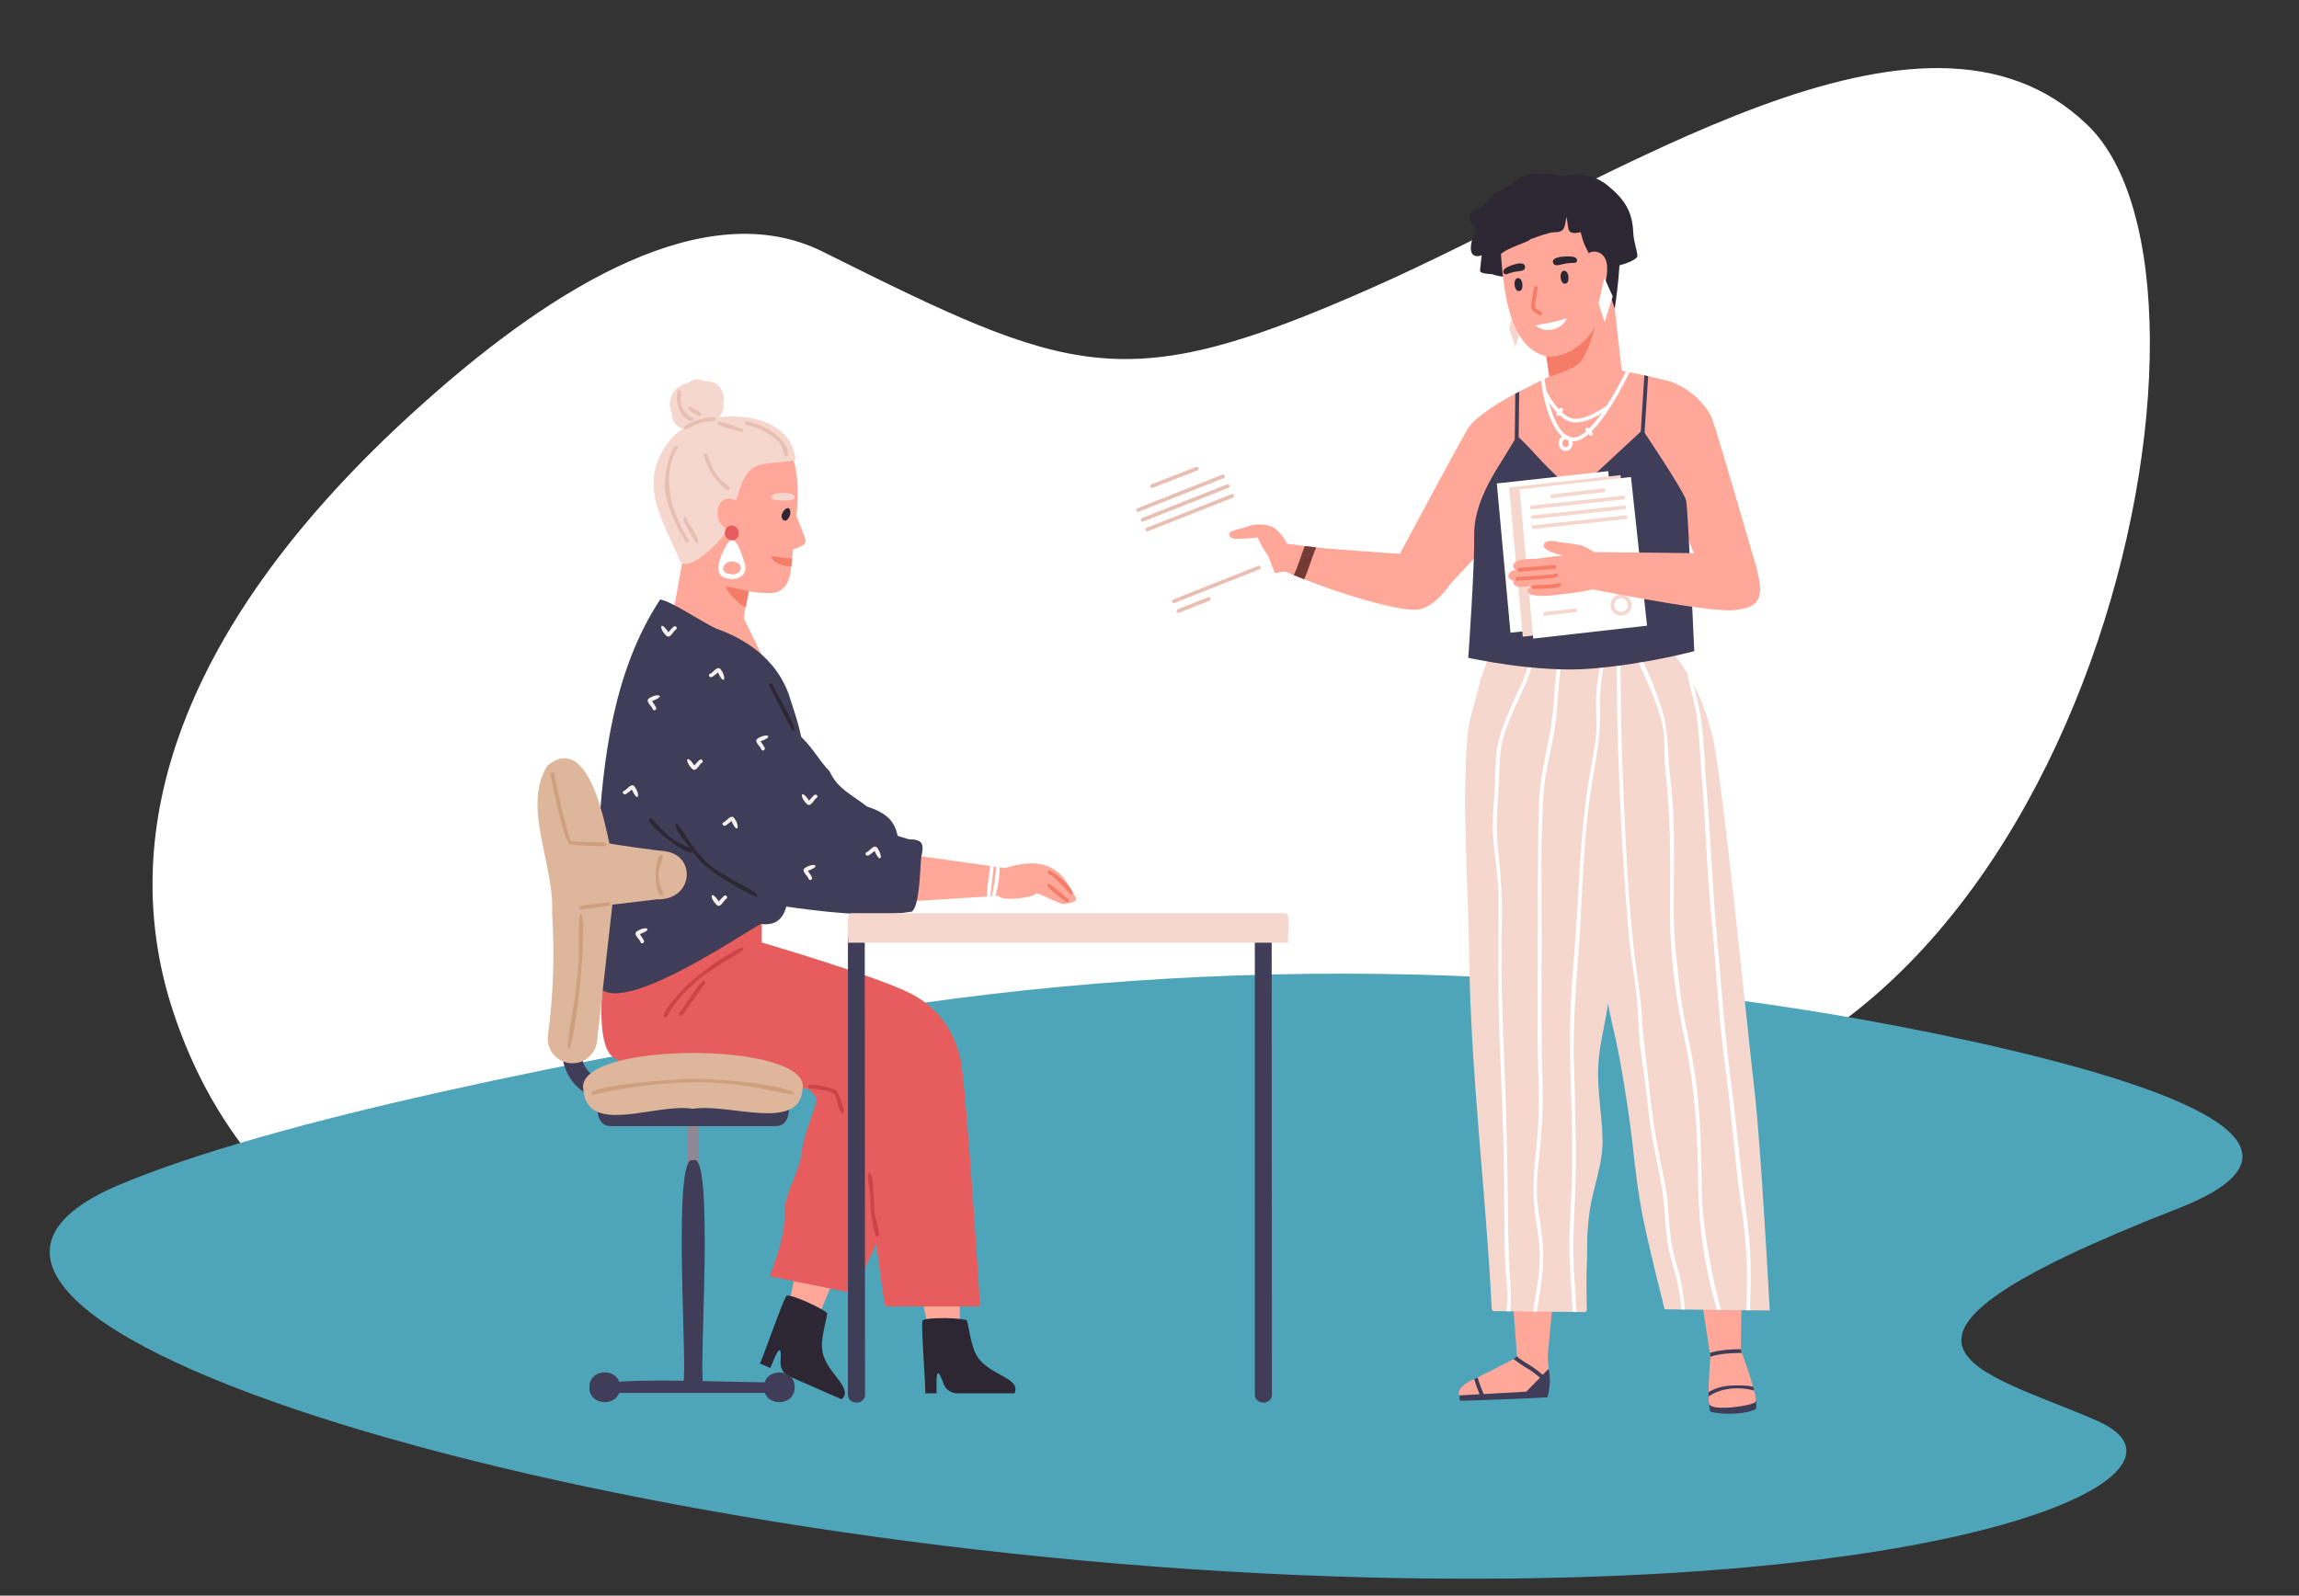 <svg width="278" height="193" viewBox="0 0 278 193" fill="none" xmlns="http://www.w3.org/2000/svg">
<rect x="0" y="0" width="278" height="193" fill="#333333" stroke="none"/>
<path d="M59.5 158.1C80.7 163.9 99.5 153.9 113.1 135.7C132.9 109.1 151.4 137.9 194.8 134.3C252.6 129.6 272.4 34.2 252.4 15.1C232.5 -4.1 195.6 21.7 165.7 34.9C135.8 48.1 129.7 45.5 99.4 30.4C85.4 23.5 67.2 34.5 51.5 48.5C23 73.8 12.8 99.8 21.4 123.7C26.4 137.8 37.2 152 59.5 158.1Z" fill="white"/>
<path d="M103.1 122.6C147.9 115.2 194.2 116.3 238.2 125.9C264.1 131.6 282.3 138.8 263.3 146.2C220.8 162.8 239.7 165.7 253.7 171.9C267.8 178.2 238.4 192.6 165.6 190.8C72.8 188.5 -22.9 159.4 14.2 143.4C33.1 135.4 70.6 128 103.1 122.6Z" fill="#4EA5BA"/>
<g clip-path="url(#clip0_90_3261)">
<path d="M108.09 103.102L121.524 104.999L121.234 108.321L106.558 109.228L108.09 103.102Z" fill="#FFA899"/>
<path d="M100.707 155.072L98.373 160.613L96.36 161.897L95.105 159.242L96.346 153.161L100.707 155.072Z" fill="#FFA899"/>
<path d="M95.105 156.719C95.739 156.487 100.004 158.52 100.022 158.874C100.04 159.228 99.288 161.747 99.401 162.972C99.483 165.876 103.367 167.782 101.776 169.253L95.431 166.471C94.765 166.181 94.348 165.509 94.375 164.783C94.624 161.466 93.527 164.665 93.147 165.468L91.873 164.91C91.977 165.069 94.62 157.345 95.109 156.723L95.105 156.719Z" fill="#2C2733"/>
<path d="M96.995 131.129C96.995 131.129 98.83 132.372 98.758 133.13C98.159 135.308 97.121 137.378 96.909 139.669C96.487 141.984 95.118 144.026 94.846 146.377C95.005 149.149 94.017 151.804 93.092 154.382L103.213 156.424C103.213 156.424 111.539 138.421 111.458 138.195C111.372 137.968 108.729 129.69 108.049 128.61C107.369 127.53 100.267 123.673 99.891 123.673C99.515 123.673 97.466 124.127 97.053 124.431C96.641 124.735 96.995 131.129 96.995 131.129Z" fill="#E75C5C"/>
<path d="M79.014 75.987L82.137 72.507L89.942 74.771L93.228 81.542C93.228 81.542 84.141 81.279 83.986 81.052C83.837 80.825 79.014 75.983 79.014 75.983V75.987Z" fill="#FFA899"/>
<path d="M116.017 155.97L116.103 161.983L114.771 163.966L112.564 162.037L111.258 155.97H116.017Z" fill="#FFA899"/>
<path d="M74.323 109.228C74.323 109.228 71.205 123.764 73.671 127.385C76.136 131.006 97.897 131.315 99.592 131.991C101.287 132.667 102.764 138.912 103.898 140.35C105.38 143.472 106.522 155.984 107.07 158.012H118.515C118.515 158.012 116.815 130.784 116.135 128.061C115.455 125.338 114.096 122.275 110.243 120.233C106.39 118.191 92.113 113.998 92.113 113.998V110L74.328 109.228H74.323Z" fill="#E75C5C"/>
<path d="M95.712 68.204C95.571 69.38 95.513 71.204 93.727 71.685C90.898 72.066 85.324 70.247 85.609 70.387C85.609 70.387 79.105 61.225 79.173 58.666C80.125 56.428 81.815 53.297 84.068 52.721C98.486 49.626 96.913 57.082 95.712 68.2V68.204Z" fill="#FFA899"/>
<path d="M91.687 65.382C91.732 65.132 90.903 69.666 90.549 71.504C88.9 78.361 91.22 77.267 85.355 77.83L81.244 75.025L82.631 67.261L91.687 65.382Z" fill="#FFA899"/>
<path d="M95.571 62.146C95.662 60.44 93.822 62.364 94.796 62.945C95.218 63.104 95.508 62.459 95.571 62.146Z" fill="#2C2733"/>
<path d="M96.011 61.697C96.011 61.697 97.353 64.874 97.412 65.382C97.507 66.258 95.068 66.612 95.068 66.612L96.011 61.697Z" fill="#FFA899"/>
<path d="M93.228 67.261C93.428 68.132 94.842 68.545 95.685 68.49C95.703 68.3 95.762 67.764 95.784 67.583L93.233 67.261H93.228Z" fill="#F57C67"/>
<path d="M90.549 71.504C90.427 72.148 90.305 72.797 90.191 73.437C89.502 73.346 87.517 71.141 87.816 70.964C88.02 70.918 90.549 71.508 90.549 71.508V71.504Z" fill="#F57C67"/>
<path d="M95.784 59.764C95.195 59.546 93.21 59.478 93.264 60.295C93.632 60.626 97.149 60.789 95.784 59.764Z" fill="#F5D7CE"/>
<path d="M96.133 55.162C95.163 48.986 84.222 49.304 81.04 53.184C77.007 58.334 79.93 62.491 82.078 67.501C82.586 69.906 87.023 65.623 87.617 64.583C87.889 64.229 87.744 63.925 87.44 63.685C86.144 62.591 86.756 59.632 88.764 60.454C88.868 60.504 89.017 60.49 89.072 60.372C90.468 55.33 91.669 56.369 96.066 55.684C96.206 55.661 96.17 55.371 96.129 55.162H96.133Z" fill="#F5D7CE"/>
<path d="M87.032 46.812C86.575 46.195 85.813 46.1 85.092 46.095C84.544 45.728 83.715 45.832 83.239 46.3C81.426 46.613 80.528 48.455 81.262 50.075C81.154 51.786 83.239 52.335 84.549 51.891C84.82 51.9 85.541 52.045 85.5 51.641C86.321 50.974 87.776 50.143 87.454 48.886C87.662 48.201 87.44 47.361 87.028 46.808L87.032 46.812Z" fill="#F5D7CE"/>
<path d="M95.626 84.755C94.388 80.335 90.817 77.508 86.615 76.037C84.712 75.148 81.426 72.847 79.835 72.502C74.228 81.034 72.873 91.703 72.352 101.777C72.148 104.11 71.826 106.628 72.451 108.924C72.923 110.653 71.364 117.91 72.238 119.09C74.695 123.868 92.743 110.808 92.109 111.779C97.992 112.319 93.586 101.35 95.417 98.151C98.499 93.963 97.117 89.234 95.626 84.746V84.755Z" fill="#3F3D57"/>
<path d="M109.903 101.514C109.037 101.269 108.539 101.096 108.539 101.096C108.167 99.249 107.156 98.319 104.822 97.543C103.181 96.227 101.228 95.396 100.335 93.318C98.916 91.839 98.119 90.146 96.537 88.834C94.66 87.137 94.579 84.483 93.092 82.545C91.714 81.242 90.98 79.305 89.453 78.175C89.802 78.152 89.879 77.626 89.475 77.68C89.253 77.748 89.072 77.857 88.913 77.989C88.573 77.843 87.889 78.143 88.474 78.42C87.698 79.595 86.225 79.023 85.169 79.713C84.335 80.552 83.665 81.379 82.618 81.987C77.6 87.165 78.597 97.012 83.27 102.14C84.594 103.388 86.343 103.982 88.079 104.377C89.289 104.654 86.162 108.852 87.341 109.228C88.487 109.596 92.775 109.396 93.967 109.51C99.216 110.231 105.221 111.075 110.243 110.268C111.249 109.637 111.254 104.708 111.403 103.656C111.757 102.072 111.603 101.532 109.894 101.509L109.903 101.514Z" fill="#3F3D57"/>
<path d="M83.823 168.477C83.447 168.477 83.143 168.173 83.143 167.796V134.891C83.143 134.514 83.447 134.21 83.823 134.21C84.2 134.21 84.503 134.514 84.503 134.891V167.796C84.503 168.173 84.2 168.477 83.823 168.477Z" fill="#8D8796"/>
<path d="M94.239 168.477H73.127C72.751 168.477 72.447 168.173 72.447 167.796C72.111 166.208 93.663 167.519 94.239 167.115C95.114 167.102 95.127 168.49 94.239 168.477Z" fill="#3F3D57"/>
<path d="M77.12 133.688C71.001 133.534 67.348 131.356 67.878 124.708L70.144 124.685C69.664 130.376 72.401 131.174 77.369 131.437L77.12 133.693V133.688Z" fill="#3F3D57"/>
<path d="M73.911 136.211H93.74C95.571 136.243 95.476 134.092 95.413 132.808H72.238C72.175 134.097 72.08 136.243 73.911 136.211Z" fill="#3F3D57"/>
<path d="M80.474 102.97C79.019 102.834 74.233 102.145 73.693 102.022C73.245 100.239 71.259 88.385 66.183 92.624C63.074 97.552 67.117 104.813 66.759 110.422C67.08 115.355 66.917 120.328 66.26 125.234C66.02 127.022 67.42 128.61 69.22 128.61C70.743 128.61 72.021 127.467 72.189 125.956L74.051 109.424L79.418 108.779C83.846 108.933 84.249 103.488 80.469 102.975L80.474 102.97Z" fill="#DEB69B"/>
<path d="M97.054 131.705C96.723 136.983 88.224 133.412 83.796 134.115C79.291 133.371 71.033 137.473 70.539 131.814C69.329 125.874 98.141 125.915 97.054 131.705Z" fill="#DEB69B"/>
<path d="M85.034 167.125H82.618C83.211 166.394 81.204 139.143 83.828 140.35C86.439 139.03 84.453 166.594 85.038 167.125H85.034Z" fill="#3F3D57"/>
<path d="M96.093 167.796C96.129 165.391 92.358 165.391 92.39 167.796C92.353 170.201 96.124 170.201 96.093 167.796Z" fill="#3F3D57"/>
<path d="M74.976 167.796C75.012 165.391 71.241 165.391 71.273 167.796C71.237 170.201 75.008 170.201 74.976 167.796Z" fill="#3F3D57"/>
<path d="M111.548 159.727C112.038 159.26 116.756 159.41 116.915 159.727C117.073 160.045 117.391 162.654 117.989 163.73C119.226 166.358 123.55 166.544 122.68 168.527H115.754C115.029 168.527 114.377 168.082 114.109 167.406C113.008 164.265 113.284 167.637 113.257 168.527H111.866C112.024 168.631 111.349 160.494 111.548 159.727Z" fill="#2C2733"/>
<path d="M101.853 134.737C101.305 134.287 101.192 132.454 100.834 132.236C100.657 132.041 99.166 131.764 97.883 131.633C97.761 131.619 97.67 131.51 97.679 131.383C98.1 130.861 100.815 131.633 101.174 131.941C101.436 132.436 102.443 134.551 101.853 134.737Z" fill="#CC4444"/>
<path d="M80.438 123.124C79.821 122.788 80.859 121.517 83.112 119.103C85.568 116.925 89.448 114.329 89.928 114.674C90.16 115.155 85.686 117.061 83.429 119.425C80.995 121.744 80.909 122.91 80.438 123.119V123.124Z" fill="#CC4444"/>
<path d="M82.364 122.842C82.187 122.847 82.069 122.629 82.178 122.484C82.346 122.439 84.875 118.218 85.165 118.658C85.269 118.731 85.292 118.872 85.219 118.976L82.55 122.747C82.504 122.811 82.436 122.842 82.364 122.842Z" fill="#CC4444"/>
<path d="M106.105 149.617C105.679 149.485 105.375 147.339 105.257 145.705C105.362 144.008 104.623 142.084 105.108 141.852C105.643 141.957 105.566 144.053 105.711 145.705C105.593 147.42 106.721 149.399 106.105 149.621V149.617Z" fill="#CC4444"/>
<path d="M82.876 51.963C81.657 51.437 86.611 49.907 86.529 50.674C86.411 51.173 85.473 50.806 84.54 51.21C83.737 51.491 83.039 51.945 82.876 51.958V51.963Z" fill="#E8C0B3"/>
<path d="M83.669 50.915C81.457 50.679 81.593 46.077 82.364 47.429C81.788 50.588 84.712 50.388 83.669 50.915Z" fill="#E8C0B3"/>
<path d="M84.589 50.316C84.558 50.361 83.379 49.648 83.329 49.635C83.071 49.494 83.297 49.09 83.551 49.24C83.705 49.408 85.446 50.03 84.585 50.316H84.589Z" fill="#E8C0B3"/>
<path d="M83.071 65.609C82.677 65.477 80.578 61.602 80.379 58.92C80.447 56.156 81.272 53.896 81.847 53.919C81.956 53.978 82.001 54.114 81.938 54.227C79.694 57.722 81.548 62.764 83.266 65.269C83.356 65.414 83.243 65.618 83.071 65.613V65.609Z" fill="#E8C0B3"/>
<path d="M84.286 65.718C84.209 65.718 84.132 65.677 84.091 65.604C82.463 62.822 82.559 62.75 82.74 62.614C82.89 62.491 83.125 62.632 83.103 62.818C82.84 62.8 85.024 65.595 84.286 65.718Z" fill="#E8C0B3"/>
<path d="M95.068 55.239C94.488 54.944 95.204 53.919 93.128 52.594C91.374 51.487 90.25 51.437 90.241 51.437C89.403 50.633 91.392 50.938 93.369 52.208C95.345 53.615 95.571 55.008 95.064 55.235L95.068 55.239Z" fill="#E8C0B3"/>
<path d="M89.652 52.272C89.48 52.14 86.543 51.568 86.756 51.142C86.76 50.656 89.543 51.868 89.72 51.827C89.965 51.895 89.901 52.281 89.652 52.272Z" fill="#E8C0B3"/>
<path d="M87.993 59.269C87.762 59.219 86.828 58.48 86.108 57.381C85.469 56.261 84.576 54.277 85.528 54.94C85.528 54.954 85.922 56.197 86.498 57.145C87.114 58.398 88.773 58.865 87.993 59.269Z" fill="#E8C0B3"/>
<path d="M89.992 67.973C89.679 67.115 88.945 64.107 87.857 65.895C87.223 67.097 85.854 69.766 88.134 69.993C89.457 70.256 90.549 69.321 89.992 67.973ZM88.251 69.421C86.733 69.276 87.599 67.615 88.814 67.951C90.201 68.254 89.516 69.775 88.251 69.421Z" fill="white"/>
<path d="M89.321 64.511C89.403 63.567 88.084 63.14 87.735 64.093C87.173 65.332 89.294 65.94 89.321 64.511Z" fill="#E75C5C"/>
<path d="M121.524 104.999C124.91 103.955 127.702 104.082 129.479 107.549C130.589 109.165 130.249 109.033 128.572 109.36C127.48 109.069 126.419 108.366 125.332 108.039C124.91 108.629 121.352 108.988 120.813 108.443L120.151 106.206L121.515 104.999H121.524Z" fill="#FFA899"/>
<path d="M129.03 109.142C128.917 109.083 126.279 107.236 126.655 106.982C126.841 106.537 128.989 108.711 129.171 108.738C129.338 108.865 129.234 109.151 129.026 109.142H129.03Z" fill="#F57C67"/>
<path d="M129.515 108.18C129.202 107.935 127.38 105.834 126.796 105.702C126.048 104.069 130.657 107.998 129.515 108.18Z" fill="#F57C67"/>
<path d="M120.137 108.775C119.997 108.775 119.888 108.643 119.915 108.502C120.201 107.068 120.4 105.857 120.455 104.586C121.343 103.306 120.631 108.602 120.137 108.775Z" fill="white"/>
<path d="M119.53 108.774C118.977 108.974 119.834 104.704 119.738 104.572C119.766 104.282 120.228 104.327 120.187 104.622L119.752 108.575C119.738 108.693 119.643 108.779 119.525 108.779L119.53 108.774Z" fill="white"/>
<path d="M81.444 75.806C81.213 76.005 81.027 76.246 80.818 76.468C79.753 74.867 79.649 76.119 80.651 76.959C81.122 77.19 81.394 76.328 81.766 76.124C81.988 75.933 81.666 75.611 81.444 75.801V75.806Z" fill="#F7F2F0"/>
<path d="M84.585 91.92C84.354 92.12 84.168 92.361 83.959 92.583C82.894 90.981 82.79 92.234 83.792 93.073C84.263 93.305 84.535 92.442 84.907 92.238C85.129 92.047 84.807 91.725 84.585 91.916V91.92Z" fill="#F7F2F0"/>
<path d="M98.454 96.172C98.223 96.372 98.037 96.612 97.829 96.835C96.763 95.233 96.659 96.486 97.661 97.325C98.132 97.556 98.404 96.694 98.776 96.49C98.998 96.299 98.676 95.977 98.454 96.168V96.172Z" fill="#F7F2F0"/>
<path d="M87.54 108.371C87.309 108.57 87.123 108.811 86.914 109.033C85.849 107.431 85.745 108.684 86.747 109.523C87.218 109.755 87.49 108.892 87.862 108.688C88.084 108.498 87.762 108.175 87.54 108.366V108.371Z" fill="#F7F2F0"/>
<path d="M79.332 85.572C79.196 85.299 79.005 85.059 78.842 84.8C80.655 84.156 79.468 83.747 78.407 84.519C78.067 84.923 78.838 85.395 78.942 85.803C79.073 86.066 79.463 85.83 79.332 85.572Z" fill="#F7F2F0"/>
<path d="M92.462 90.436C92.326 90.164 92.136 89.924 91.973 89.665C93.786 89.021 92.598 88.612 91.537 89.384C91.198 89.787 91.968 90.26 92.072 90.668C92.204 90.931 92.594 90.695 92.462 90.436Z" fill="#F7F2F0"/>
<path d="M77.859 113.757C77.723 113.485 77.532 113.244 77.369 112.986C79.182 112.341 77.995 111.933 76.934 112.704C76.594 113.108 77.365 113.58 77.469 113.989C77.6 114.252 77.99 114.016 77.859 113.757Z" fill="#F7F2F0"/>
<path d="M98.178 106.097C98.042 105.825 97.851 105.584 97.688 105.326C99.501 104.681 98.314 104.273 97.253 105.044C96.913 105.448 97.684 105.92 97.788 106.329C97.919 106.592 98.309 106.356 98.178 106.097Z" fill="#F7F2F0"/>
<path d="M86.099 81.882C86.362 81.728 86.588 81.519 86.833 81.338C87.594 83.103 87.925 81.891 87.082 80.884C86.656 80.575 86.239 81.374 85.836 81.505C85.582 81.655 85.845 82.027 86.094 81.878L86.099 81.882Z" fill="#F7F2F0"/>
<path d="M87.726 99.857C87.989 99.703 88.215 99.494 88.46 99.313C89.222 101.078 89.552 99.866 88.709 98.859C88.283 98.55 87.866 99.349 87.463 99.481C87.209 99.63 87.472 100.003 87.721 99.853L87.726 99.857Z" fill="#F7F2F0"/>
<path d="M105.026 103.47C105.289 103.315 105.516 103.111 105.76 102.925C106.522 104.69 106.853 103.479 106.01 102.471C105.584 102.163 105.167 102.961 104.763 103.093C104.509 103.243 104.772 103.615 105.022 103.465L105.026 103.47Z" fill="#F7F2F0"/>
<path d="M75.678 96.05C75.941 95.896 76.168 95.687 76.413 95.505C77.179 97.271 77.505 96.059 76.662 95.052C76.236 94.743 75.819 95.542 75.416 95.673C75.162 95.823 75.425 96.195 75.674 96.045L75.678 96.05Z" fill="#F7F2F0"/>
<path d="M91.429 108.47C91.112 108.38 86.303 105.988 84.517 103.973C82.754 101.691 81.389 100.116 81.72 99.653C82.3 99.59 82.89 101.559 84.857 103.678C86.416 105.838 92.657 108.062 91.424 108.47H91.429Z" fill="#2C2733"/>
<path d="M95.916 88.353C95.834 88.353 95.753 88.308 95.712 88.231L93.029 82.976C92.893 82.717 93.301 82.504 93.432 82.767C93.332 82.921 96.8 88.521 95.916 88.353Z" fill="#2C2733"/>
<path d="M83.574 103.138C82.464 103.075 78.897 100.18 78.489 99.313C78.425 98.015 80.025 100.674 81.176 101.364C82.237 102.303 84.458 102.626 83.579 103.134L83.574 103.138Z" fill="#2C2733"/>
<path d="M73.127 102.344C72.982 102.344 69.596 102.303 68.957 102.149C68.327 101.995 67.316 97.466 66.582 93.69C66.523 93.404 66.972 93.309 67.026 93.604C67.756 97.348 68.735 101.409 69.106 101.727C69.555 101.827 72.166 101.881 73.131 101.89C73.421 101.89 73.421 102.349 73.131 102.344H73.127Z" fill="#CFA080"/>
<path d="M70.24 110.022C68.934 109.374 73.453 109.265 73.498 109.138C73.788 109.097 73.852 109.555 73.557 109.587C73.503 109.587 70.289 110.022 70.24 110.018V110.022Z" fill="#CFA080"/>
<path d="M71.599 132.445C70.588 131.66 76.648 130.825 83.266 130.48C90.069 130.498 96.056 131.687 96.106 132.282C95.766 132.781 90.101 130.639 83.279 130.934C76.671 131.088 71.781 132.427 71.604 132.445H71.599Z" fill="#CFA080"/>
<path d="M68.803 126.886C68.209 126.713 69.455 122.343 69.736 118.813C70.289 115.35 69.7 110.59 70.231 110.513C71.2 111.239 69.573 126.178 68.803 126.886Z" fill="#CFA080"/>
<path d="M79.984 108.348C78.969 108.08 79.078 103.156 80.089 103.383C80.487 103.778 79.368 104.799 79.699 106.406C79.885 107.976 80.56 108.026 79.984 108.352V108.348Z" fill="#CFA080"/>
<path d="M104.568 112.786L102.533 112.232V168.74C102.533 169.257 103.027 169.67 103.617 169.648C104.165 169.625 104.6 169.226 104.6 168.74L104.568 112.786Z" fill="#3F3D57"/>
<path d="M153.773 112.786L151.738 112.232V168.74C151.738 169.257 152.232 169.67 152.821 169.648C153.369 169.625 153.804 169.226 153.804 168.74L153.773 112.786Z" fill="#3F3D57"/>
<path d="M155.781 114.021H102.538C102.674 113.603 102.125 110.358 102.991 110.449H155.327C156.234 110.336 155.604 113.621 155.781 114.021Z" fill="#F5D7CE"/>
<path d="M180.378 33.144C180.378 33.144 182.169 33.834 183.401 33.289C184.145 32.962 184.784 32.79 185.604 32.853C185.994 32.885 186.366 32.994 186.751 33.058C187.68 33.207 188.256 33.049 189.121 32.876C190.159 32.663 191.079 32.844 192.122 32.822C193.169 32.799 194.171 32.377 195.199 32.236C195.897 32.141 197.987 31.483 197.996 30.961C198.005 30.439 197.538 29.141 197.502 28.216C197.398 25.584 196.5 24.177 194.433 22.457C193.282 21.499 191.845 21.073 190.39 21.127C189.575 21.154 188.8 21.354 188.02 21.595C186.456 22.076 184.793 22.253 183.311 23.011C181.421 23.973 180.283 26.042 179.694 28.102C179.263 29.604 179.123 31.174 178.973 32.731C178.932 33.144 180.378 33.153 180.378 33.153V33.144Z" fill="#2C2733"/>
<path d="M155.563 69.094C155.563 69.094 152.354 69.593 152.327 69.493C152.3 69.394 151.942 66.435 152.191 66.407C152.44 66.385 154.09 65.758 154.113 65.836C154.131 65.913 155.563 69.094 155.563 69.094Z" fill="#FFA899"/>
<path d="M183.179 36.724L182.499 39.715C182.499 39.715 182.499 39.728 182.499 39.733L183.202 41.92C183.211 41.952 183.256 41.952 183.265 41.92L184.204 38.88C184.204 38.88 184.204 38.866 184.204 38.857L183.243 36.72C183.229 36.693 183.188 36.697 183.184 36.724H183.179Z" fill="#F5D7CE"/>
<path d="M206.685 169.829C206.685 169.829 206.694 170.701 206.866 170.76C207.034 170.819 208.081 171.045 209.667 170.991C211.253 170.932 212.178 170.542 212.314 170.415C212.45 170.288 212.328 169.375 212.328 169.375C212.328 169.375 209.966 169.044 209.458 169.021C208.951 168.999 206.685 169.829 206.685 169.829Z" fill="#3F3D57"/>
<path d="M210.845 139.47L210.505 163.185V163.281C210.505 163.281 210.505 163.281 210.505 163.285V163.594L210.247 163.644L207.423 164.193L206.861 164.306L206.83 164.107V164.093L206.784 163.803L206.757 163.639L203.199 140.423L210.845 139.47Z" fill="#FFA899"/>
<path d="M189.362 139.996L187.159 164.02L184.04 164.388L183.474 164.452L183.456 164.252L183.433 163.943L181.661 140.355L189.362 139.996Z" fill="#FFA899"/>
<path d="M187.095 168.186C186.9 168.418 186.089 168.549 185.024 168.627C183.759 168.726 182.146 168.763 180.827 168.831C178.398 168.962 176.766 169.18 176.489 168.781C176.217 168.377 176.503 167.624 178.021 166.925C178.094 166.893 178.175 166.857 178.262 166.811C178.388 166.752 178.524 166.684 178.674 166.612C179.957 165.985 181.942 164.946 183.021 164.388C183.102 164.343 183.175 164.302 183.243 164.266C183.333 164.22 183.415 164.175 183.488 164.138C183.673 164.039 183.782 163.984 183.782 163.984L187.141 164.02C187.141 164.02 187.213 164.733 187.263 165.568C187.317 166.625 187.331 167.891 187.095 168.177V168.186Z" fill="#FFA899"/>
<path d="M187.104 168.967C187.095 168.99 187.086 168.999 187.086 168.999C186.991 169.071 176.684 169.471 176.566 169.416C176.449 169.362 176.494 168.781 176.494 168.781L178.919 168.64C178.751 168.245 178.606 167.851 178.461 167.447C178.388 167.247 178.33 167.029 178.266 166.816C178.393 166.757 178.529 166.689 178.679 166.616C178.71 166.721 178.737 166.825 178.774 166.934C178.969 167.501 179.168 168.077 179.413 168.617L184.575 168.327L187.095 168.186C187.095 168.186 187.168 168.808 187.104 168.971V168.967Z" fill="#3F3D57"/>
<path d="M187.376 167.664C187.277 168.577 187.154 168.881 187.104 168.967C187.095 168.99 187.086 168.999 187.086 168.999L185.024 168.622L184.389 168.509L184.571 168.318L186.221 166.625C185.718 166.217 185.237 165.827 184.652 165.491C184.09 165.164 183.551 164.774 183.021 164.383C183.102 164.338 183.438 164.061 183.438 164.061C183.438 164.061 183.732 164.311 183.855 164.402C184.195 164.638 184.539 164.874 184.902 165.082C185.527 165.441 186.021 165.854 186.551 166.285L187.259 165.568C187.259 165.568 187.512 166.512 187.372 167.66L187.376 167.664Z" fill="#3F3D57"/>
<path d="M212.287 169.548C211.947 170.056 206.952 170.741 206.685 169.829C206.63 169.652 206.608 169.33 206.599 168.922C206.599 168.758 206.594 168.577 206.599 168.386C206.612 166.648 206.83 164.111 206.83 164.111L206.839 164.098L207.111 163.544L208.828 160.091L210.456 163.19L210.505 163.285C210.515 163.317 210.564 163.444 210.637 163.644C210.918 164.415 211.58 166.28 211.988 167.719C212.037 167.887 212.078 168.046 212.124 168.2C212.296 168.885 212.386 169.407 212.291 169.543L212.287 169.548Z" fill="#FFA899"/>
<path d="M210.637 163.644C210.505 163.644 210.379 163.644 210.247 163.648C209.087 163.667 207.904 163.757 206.839 164.093C206.839 164.093 206.836 164.093 206.83 164.093L206.784 163.803L206.757 163.639C206.87 163.603 206.988 163.571 207.111 163.54C208.18 163.267 209.332 163.204 210.456 163.186H210.505V163.281C210.515 163.313 210.564 163.44 210.637 163.639V163.644Z" fill="#3F3D57"/>
<path d="M212.124 168.205C210.329 167.678 208.017 167.873 206.603 168.922C206.603 168.758 206.598 168.577 206.603 168.386C207.405 167.882 208.384 167.637 209.323 167.592C210.238 167.547 211.14 167.547 211.992 167.724C212.042 167.892 212.083 168.05 212.128 168.205H212.124Z" fill="#3F3D57"/>
<path d="M214 158.507L211.634 158.479H211.185L208.108 158.439H207.627L203.734 158.389H203.353L201.286 158.362C201.286 158.362 199.483 151.255 198.748 147.67C198.01 144.085 197.665 140.659 197.348 137.854C197.026 135.05 196.015 128.197 195.122 124.608C194.937 123.863 194.705 122.738 194.447 121.413C193.463 116.358 192.167 108.479 192.167 108.479L191.424 105.698L191.061 104.359L187.472 90.958L187.181 89.878L184.938 81.501L184.725 80.707L183.365 75.638L183.161 74.871L200.317 75.393L202.198 78.901C202.198 78.901 203.018 79.763 204.038 81.451C204.269 81.828 204.509 82.25 204.749 82.717C205.778 84.687 206.857 87.414 207.432 90.858C208.738 98.705 211.362 125.061 212.155 131.855C212.949 138.648 214 158.507 214 158.507Z" fill="#F5D7CE"/>
<path d="M194.692 82.885C194.442 82.586 194.107 82.359 193.654 82.232C193.522 82.191 193.377 82.159 193.219 82.141C193.114 82.127 193.01 82.118 192.897 82.114C191.496 82.059 190.15 81.17 188.809 80.249C188.673 80.153 188.532 80.062 188.396 79.967C187.44 79.314 186.488 78.688 185.518 78.379C185.377 78.334 185.237 78.297 185.096 78.265C185.083 78.265 185.074 78.265 185.06 78.256C184.521 78.143 183.932 76.822 183.365 75.638C182.531 73.877 181.756 72.425 181.307 75.751C181.23 76.319 179.195 81.578 179.05 82.164C178.08 86.098 177.573 87.024 177.4 89.542C176.807 98.255 177.541 107.032 177.663 115.754C177.845 130.103 179.676 143.985 180.378 158.303C180.387 158.452 180.496 158.579 180.655 158.584L182.146 158.598H182.604L184.176 158.62C184.512 158.625 184.929 158.629 185.378 158.634C185.523 158.634 185.677 158.638 185.831 158.638C186.76 158.648 187.757 158.657 188.423 158.666L190.173 158.684L190.631 158.693L191.596 158.702C191.746 158.702 191.882 158.579 191.882 158.43C191.845 156.347 191.805 154.259 191.913 152.185C191.918 152.004 191.931 149.549 191.941 149.367C192.004 148.337 192.104 147.307 192.262 146.281C192.679 143.522 193.799 140.863 193.785 138.04C193.772 134.932 193.055 131.692 193.287 128.56C193.472 126.01 194.098 123.918 194.447 121.413C194.461 121.322 194.47 121.236 194.483 121.145C194.805 118.663 195.227 116.784 195.059 114.284C194.823 110.844 194.447 109.655 195.045 106.292C195.603 103.184 193.971 100.239 193.926 97.085C193.926 96.894 193.926 96.708 193.926 96.522C193.926 96.127 193.939 95.737 193.967 95.347C194.13 92.932 194.846 90.595 195.181 88.208C195.208 88.009 195.231 87.814 195.254 87.614C195.295 87.26 195.322 86.906 195.34 86.547C195.408 85.204 195.421 83.747 194.696 82.885H194.692Z" fill="#F5D7CE"/>
<path d="M185.731 76.722C185.631 77.272 185.572 77.825 185.518 78.379C185.427 79.355 185.337 80.33 185.019 81.274C184.992 81.351 184.97 81.424 184.938 81.501C184.507 82.722 183.945 83.897 183.406 85.073C182.749 86.516 182.11 87.986 181.711 89.529C181.294 91.153 181.353 92.755 181.262 94.416C181.108 97.284 180.827 100.098 181.162 102.966C181.502 105.897 181.674 108.693 181.602 111.643C181.466 117.465 181.679 123.283 181.928 129.1C182.178 134.905 182.264 140.695 182.354 146.504C182.395 149.045 182.382 151.604 182.554 154.146C182.653 155.575 182.839 157.145 182.604 158.602H182.146C182.486 156.714 182.087 154.631 182.019 152.78C181.897 149.653 181.901 146.513 181.883 143.386C181.847 137.573 181.57 131.769 181.344 125.96C181.117 120.156 181.185 114.388 181.208 108.584C181.217 105.671 180.51 102.821 180.514 99.907C180.514 98.437 180.641 96.976 180.741 95.514C180.831 94.153 180.791 92.778 180.918 91.426C181.14 89.039 182.114 86.815 183.098 84.655C183.687 83.375 184.349 82.077 184.725 80.707C184.738 80.662 184.752 80.612 184.766 80.566C184.961 79.817 185.024 79.041 185.096 78.265C185.142 77.707 185.192 77.149 185.296 76.605C185.35 76.314 185.785 76.437 185.731 76.722Z" fill="white"/>
<path d="M189.357 77.857C189.112 78.647 188.94 79.445 188.809 80.248C188.432 82.531 188.401 84.859 188.138 87.164C187.993 88.439 187.734 89.701 187.472 90.958C187.113 92.637 186.746 94.316 186.642 96.036C186.28 101.849 186.42 107.703 186.42 113.526C186.42 119.348 186.325 125.384 186.529 131.31C186.624 134.178 186.411 136.983 186.125 139.837C185.971 141.357 185.79 142.9 185.849 144.434C185.903 145.827 186.139 147.202 186.338 148.577C186.706 151.155 186.651 153.601 186.234 156.17C186.098 156.991 185.953 157.817 185.831 158.638C185.677 158.638 185.523 158.634 185.378 158.634C185.486 157.908 185.609 157.182 185.731 156.455C185.999 154.849 186.234 153.229 186.189 151.591C186.139 149.894 185.808 148.224 185.591 146.544C185.21 143.622 185.591 140.763 185.872 137.85C186.153 134.936 186.085 132.073 185.999 129.15C185.822 123.201 185.971 117.224 185.967 111.27C185.962 108.284 185.953 105.294 185.994 102.308C186.035 99.458 185.985 96.54 186.452 93.722C186.665 92.428 186.937 91.153 187.181 89.878C187.472 88.408 187.73 86.928 187.848 85.413C187.984 83.593 188.083 81.76 188.396 79.967C188.528 79.218 188.695 78.474 188.922 77.739C189.008 77.457 189.443 77.58 189.357 77.857Z" fill="white"/>
<path d="M193.781 81.297C193.731 81.61 193.69 81.923 193.654 82.232C193.495 83.516 193.445 84.773 193.477 86.089C193.54 88.953 193.037 91.612 192.557 94.425C191.918 98.165 191.637 101.927 191.424 105.698C191.31 107.636 191.22 109.578 191.111 111.516C190.798 117.07 190.182 122.552 190.318 128.12C190.449 133.743 190.69 139.306 190.445 144.934C190.322 147.761 190.164 150.561 190.309 153.392C190.399 155.158 190.535 156.923 190.631 158.693L190.173 158.684C190.055 156.478 189.869 154.277 189.797 152.072C189.697 148.945 189.973 145.814 190.078 142.692C190.264 137.096 189.86 131.546 189.833 125.956C189.806 120.383 190.49 114.837 190.78 109.269C190.866 107.626 190.952 105.988 191.061 104.359C191.315 100.574 191.673 96.812 192.339 93.05C192.602 91.557 192.947 90.064 193.024 88.553C193.083 87.323 193.006 86.094 192.997 84.864C192.992 83.952 193.092 83.044 193.219 82.141C193.45 80.507 193.767 78.887 193.672 77.231C193.654 76.94 194.107 76.94 194.125 77.231C194.202 78.606 193.994 79.945 193.781 81.297Z" fill="white"/>
<path d="M203.734 158.389H203.353C203.222 157.118 203.018 155.866 202.732 154.677C202.392 153.274 201.907 151.922 201.676 150.493C201.445 149.049 201.377 147.588 201.255 146.132C201.01 143.164 200.253 140.25 199.75 137.319C199.288 134.632 199.093 131.937 198.717 129.241C198.531 127.889 198.291 126.568 198.2 125.202C198.118 123.859 198.096 122.507 197.973 121.163C197.715 118.386 197.171 115.645 196.935 112.859C195.943 101.314 195.489 89.724 195.485 78.138C195.485 77.848 195.938 77.848 195.938 78.138C195.943 84.641 196.083 91.144 196.387 97.643C196.654 103.433 196.949 109.265 197.588 115.032C197.892 117.792 198.426 120.496 198.558 123.278C198.689 126.06 199.165 128.769 199.424 131.537C199.7 134.432 200.167 137.282 200.706 140.137C200.974 141.544 201.336 142.932 201.527 144.353C201.699 145.66 201.762 146.976 201.876 148.287C202.007 149.825 202.261 151.305 202.682 152.784C202.986 153.864 203.299 154.926 203.448 156.038C203.557 156.819 203.652 157.604 203.734 158.389Z" fill="white"/>
<path d="M208.108 158.439H207.627C206.163 153.47 205.366 148.16 205.343 143.032C205.311 137.328 204.98 131.633 203.775 126.046C202.637 120.787 201.88 115.232 201.939 109.841C202.003 104.2 202.016 98.591 201.373 92.982C201.214 91.598 201.309 90.214 201.196 88.835C201.082 87.482 200.625 86.162 200.176 84.886C199.274 82.304 197.851 79.908 197.08 77.29C196.994 77.008 197.434 76.89 197.515 77.172C197.978 78.733 198.748 80.162 199.41 81.642C199.977 82.912 200.452 84.237 200.883 85.558C201.821 88.422 201.622 91.303 201.989 94.262C202.678 99.785 202.329 105.371 202.392 110.912C202.424 113.748 202.8 116.603 203.104 119.421C203.408 122.266 204.065 125.007 204.604 127.807C205.647 133.266 205.71 138.807 205.801 144.348C205.846 147.107 206.286 149.844 206.775 152.553C207.133 154.532 207.559 156.501 208.108 158.439Z" fill="white"/>
<path d="M211.688 155.639C211.67 156.587 211.639 157.531 211.634 158.48H211.185C211.194 157.391 211.226 156.31 211.244 155.23C211.303 152.031 211.004 148.927 210.551 145.764C209.721 140.01 209.341 134.206 208.552 128.447C207.768 122.752 207.541 116.998 206.975 111.275C206.39 105.398 206.249 99.49 205.751 93.604C205.497 90.586 205.506 87.564 204.767 84.605C204.504 83.557 204.201 82.518 204.038 81.451C204.269 81.828 204.509 82.25 204.749 82.717C204.985 83.693 205.275 84.664 205.474 85.649C206.082 88.694 206.055 91.848 206.327 94.929C206.843 100.81 207.015 106.71 207.55 112.591C208.09 118.45 208.479 124.29 209.232 130.126C209.989 135.989 210.505 141.88 211.281 147.738C211.634 150.375 211.743 152.98 211.688 155.639Z" fill="white"/>
<path d="M181.344 48.696C181.344 48.696 178.461 50.388 177.595 51.7C176.725 53.007 168.567 68.314 168.567 68.314L174.35 71.726L183.623 61.797L188.083 51.037L181.348 48.696H181.344Z" fill="#FFA899"/>
<path d="M202.265 46.254C204.622 47.166 206.44 49.163 207.02 50.624C207.6 52.086 212.418 68.749 212.418 68.749L206.957 72.135L201.59 58.97L196.899 47.806C196.899 47.806 199.909 45.347 202.265 46.259V46.254Z" fill="#FFA899"/>
<path d="M198.739 55.194C198.286 55.807 193.069 61.765 191.442 61.652C189.815 61.538 185.65 57.046 184.408 55.262C184.118 54.854 183.769 54.341 183.392 53.792C183.32 53.678 183.243 53.565 183.161 53.447C181.965 51.664 180.646 49.617 180.632 49.277C180.618 49.077 181.833 48.364 183.229 47.62C183.383 47.538 183.537 47.457 183.696 47.375C185.446 46.454 187.29 45.551 187.29 45.551L187.358 45.533L192.711 44.144C192.711 44.144 194.039 44.403 195.721 44.743C196.709 44.943 197.81 45.174 198.834 45.397C198.989 45.433 199.143 45.465 199.292 45.501C200.847 45.846 202.134 46.163 202.406 46.327C203.929 47.239 199.183 54.586 198.735 55.203L198.739 55.194Z" fill="#FFA899"/>
<path d="M181.434 26.645C183.796 24.363 190.449 23.709 193.114 24.517C195.236 25.157 195.181 35.621 195.181 35.621C195.181 35.621 191.088 43.105 187.743 43.159C186.511 43.177 183.506 42.538 182.214 36.42C181.688 33.943 181.298 29.845 181.434 26.65V26.645Z" fill="#FFA899"/>
<path d="M196.645 49.794L191.936 50.502C191.936 50.502 188.038 50.043 188.034 49.948C188.034 49.907 187.821 48.496 187.54 46.667C187.499 46.381 187.449 46.091 187.408 45.787C187.408 45.782 187.408 45.773 187.408 45.764C187.331 45.256 187.249 44.734 187.163 44.217C187.118 43.913 187.073 43.613 187.023 43.313V43.304C187.014 43.259 187.005 43.209 187 43.164C186.615 40.672 186.279 38.462 186.279 38.462L195.054 35.463L196.65 49.789L196.645 49.794Z" fill="#FFA899"/>
<path d="M186.248 38.131C186.212 38.131 186.175 38.122 186.144 38.108C186.076 38.072 185.482 37.764 185.232 37.459C185.16 37.373 185.029 37.21 185.495 34.782C185.518 34.66 185.64 34.578 185.763 34.6C185.885 34.623 185.967 34.741 185.944 34.868C185.758 35.821 185.586 36.951 185.613 37.201C185.79 37.391 186.212 37.632 186.352 37.705C186.465 37.764 186.506 37.9 186.452 38.008C186.411 38.086 186.334 38.131 186.248 38.131Z" fill="#F57C67"/>
<path d="M189.457 38.476C189.457 38.476 189.28 39.383 187.843 39.824C186.56 40.214 185.69 39.352 185.69 39.352C185.69 39.352 186.243 39.247 187.435 39.029C188.423 38.848 189.452 38.476 189.452 38.476H189.457Z" fill="white"/>
<path d="M183.234 31.95C182.776 32.068 182.327 32.268 182.178 32.359C182.042 32.441 181.906 32.54 181.833 32.681C181.756 32.835 181.779 33.067 181.946 33.153C182.128 33.248 182.377 33.089 182.545 33.035C182.921 32.922 183.302 32.84 183.691 32.799C183.982 32.767 184.389 32.704 184.412 32.336C184.448 31.778 183.837 31.796 183.234 31.95Z" fill="#2C2733"/>
<path d="M188.877 31.052C189.384 30.993 189.91 31.011 190.1 31.038C190.268 31.065 190.445 31.106 190.572 31.21C190.708 31.328 190.771 31.551 190.635 31.692C190.486 31.846 190.177 31.791 189.982 31.805C189.561 31.837 189.139 31.9 188.732 32.009C188.423 32.091 187.988 32.177 187.825 31.846C187.576 31.342 188.206 31.129 188.872 31.052H188.877Z" fill="#2C2733"/>
<path d="M192.906 39.397C192.906 39.397 192.058 42.996 190.88 43.99C190.082 44.657 188.378 45.256 187.363 45.574C187.363 45.569 187.363 45.56 187.363 45.551C187.286 45.042 187.204 44.521 187.118 44.003C187.073 43.699 187.027 43.4 186.977 43.1V43.091C186.977 43.091 188.455 43.413 190.381 42.179C192.294 40.954 192.906 39.402 192.906 39.402V39.397Z" fill="#F57C67"/>
<path d="M183.139 34.237C183.148 34.006 183.256 33.666 183.528 33.638C183.886 33.597 184.063 34.042 184.09 34.328C184.122 34.637 184.099 35.159 183.705 35.204C183.256 35.258 183.125 34.56 183.134 34.237H183.139Z" fill="#2C2733"/>
<path d="M188.704 33.348C188.713 33.117 188.822 32.776 189.094 32.749C189.452 32.708 189.629 33.153 189.656 33.439C189.688 33.747 189.665 34.269 189.271 34.315C188.822 34.369 188.691 33.67 188.7 33.348H188.704Z" fill="#2C2733"/>
<path d="M179.349 59.859C179.771 58.87 180.283 57.917 180.818 57.005C180.995 56.701 183.501 52.752 183.41 52.68C183.41 52.68 184.371 53.506 185.844 55.153C187.322 56.805 190.386 59.637 190.386 59.637L198.635 51.995C198.635 51.995 203.675 59.478 203.897 60.567C204.119 61.656 204.876 78.76 204.876 78.76C204.876 78.76 199.079 80.326 192.435 80.875C185.785 81.419 177.545 79.559 177.545 79.559C177.545 79.559 178.325 68.667 178.262 64.81C178.23 63.09 178.679 61.429 179.345 59.859H179.349Z" fill="#3F3D57"/>
<path d="M180.999 58.475L182.649 76.532L196.41 74.971L194.465 56.987L180.999 58.475Z" fill="white"/>
<path d="M182.486 58.956L184.136 77.013L197.901 75.452L195.952 57.468L182.486 58.956Z" fill="#F5D7CE"/>
<path d="M183.755 59.183L185.4 77.24L199.165 75.679L197.221 57.695L183.755 59.183Z" fill="white"/>
<path d="M196.029 74.463C195.326 74.463 194.751 73.891 194.751 73.183C194.751 72.475 195.322 71.903 196.029 71.903C196.736 71.903 197.307 72.475 197.307 73.183C197.307 73.891 196.736 74.463 196.029 74.463ZM196.029 72.361C195.576 72.361 195.204 72.729 195.204 73.187C195.204 73.646 195.571 74.013 196.029 74.013C196.487 74.013 196.854 73.646 196.854 73.187C196.854 72.729 196.487 72.361 196.029 72.361Z" fill="#F5D7CE"/>
<path d="M175.882 69.816C175.882 69.816 173.784 73.637 171.232 73.75C168.725 73.864 161.94 71.763 157.693 70.065C157.231 69.879 156.805 69.711 156.433 69.557C155.305 69.094 154.602 68.79 154.602 68.79L154.897 65.686C154.897 65.686 156.08 65.831 157.766 66.04C158.196 66.09 158.668 66.149 159.157 66.208C161.605 66.507 173.099 67.238 173.099 67.238L175.878 69.816H175.882Z" fill="#FFA899"/>
<path d="M183.701 47.375L183.628 53.796H183.161L183.229 47.625C183.383 47.543 183.537 47.461 183.696 47.38L183.701 47.375Z" fill="#3F3D57"/>
<path d="M199.297 45.496L198.853 52.512L198.386 52.485L198.839 45.392C198.993 45.428 199.147 45.46 199.297 45.496Z" fill="#3F3D57"/>
<path d="M193.459 69.784C193.4 69.121 193.35 68.454 193.25 67.792C193.21 67.528 193.513 67.76 193.409 67.551C193.278 67.292 192.589 66.63 192.348 66.498C191.963 66.285 191.569 66.085 191.143 65.967C190.399 65.763 189.633 65.727 188.877 65.618C188.31 65.536 187.304 65.2 186.823 65.645C186.103 66.312 187.712 66.893 189.044 67.229C188.691 67.243 188.342 67.251 188.011 67.288C187.34 67.356 186.678 67.474 186.012 67.565C185.409 67.646 183.655 67.487 183.179 68.041C182.826 68.454 182.953 68.736 183.315 68.917C182.975 68.985 182.654 69.099 182.504 69.339C182.205 69.82 182.536 70.092 182.957 70.224C182.953 70.224 183.003 70.514 183.012 70.537C183.138 70.973 183.755 71.004 184.145 70.982C184.253 70.977 185.01 70.95 185.038 70.896C184.924 71.118 184.58 71.39 184.77 71.653C184.983 71.944 185.504 72.007 185.826 72.044C186.633 72.135 187.458 72.044 188.256 71.944C188.478 71.917 188.7 71.885 188.922 71.862C193.627 71.413 194.878 70.483 194.878 70.483C194.878 70.483 193.504 70.183 193.468 69.77L193.459 69.784Z" fill="#FFA899"/>
<path d="M185.455 71.231C185.332 71.231 185.232 71.132 185.228 71.009C185.228 70.882 185.323 70.782 185.45 70.778C185.464 70.778 186.982 70.746 187.666 70.682C188.265 70.628 188.419 70.56 188.428 70.56C188.537 70.496 188.668 70.537 188.732 70.646C188.795 70.755 188.754 70.896 188.645 70.959C188.591 70.991 188.387 71.077 187.707 71.136C187.009 71.2 185.523 71.231 185.464 71.231H185.459H185.455Z" fill="#F57C67"/>
<path d="M183.329 70.265L183.297 69.811C183.297 69.811 186.683 69.57 187.304 69.521C187.861 69.475 188.074 69.389 188.074 69.389C188.188 69.344 188.319 69.394 188.369 69.507C188.419 69.62 188.369 69.752 188.256 69.802C188.228 69.816 187.984 69.915 187.34 69.97C186.719 70.02 183.329 70.26 183.329 70.26V70.265Z" fill="#F57C67"/>
<path d="M183.728 69.144C183.61 69.144 183.51 69.053 183.501 68.935C183.492 68.808 183.583 68.699 183.71 68.69L187.966 68.336C188.079 68.327 188.201 68.418 188.21 68.545C188.219 68.672 188.129 68.781 188.002 68.79L183.746 69.144C183.746 69.144 183.732 69.144 183.728 69.144Z" fill="#F57C67"/>
<path d="M210.07 67.043C210.07 67.043 206.73 66.934 202.596 66.879C198.463 66.82 190.721 66.761 190.721 66.761L190.671 70.918C190.671 70.918 205.715 73.968 209.309 73.818C213.311 73.65 213.171 71.758 212.418 68.754C211.666 65.749 210.07 67.047 210.07 67.047V67.043Z" fill="#FFA899"/>
<path d="M187.694 60.24C187.58 60.24 187.481 60.154 187.467 60.041C187.453 59.918 187.544 59.805 187.666 59.791L193.899 59.083C194.021 59.069 194.134 59.16 194.148 59.283C194.161 59.405 194.071 59.519 193.948 59.532L187.716 60.24C187.716 60.24 187.698 60.24 187.689 60.24H187.694Z" fill="#F5D7CE"/>
<path d="M185.228 61.602C185.101 61.602 185.001 61.502 185.001 61.375C185.001 61.248 185.097 61.152 185.219 61.148C185.45 61.13 192.548 60.363 196.283 59.959C196.405 59.945 196.518 60.036 196.532 60.158C196.546 60.281 196.455 60.395 196.332 60.408C192.222 60.853 185.319 61.602 185.232 61.602H185.228Z" fill="#F5D7CE"/>
<path d="M185.332 62.791C185.205 62.791 185.106 62.691 185.106 62.564C185.106 62.437 185.201 62.341 185.323 62.337C185.554 62.319 192.652 61.552 196.387 61.148C196.509 61.139 196.623 61.225 196.636 61.347C196.65 61.47 196.559 61.584 196.437 61.597C192.326 62.042 185.423 62.791 185.337 62.791H185.332Z" fill="#F5D7CE"/>
<path d="M185.455 63.984C185.328 63.984 185.228 63.884 185.228 63.757C185.228 63.63 185.323 63.535 185.446 63.53C185.677 63.512 192.775 62.745 196.509 62.341C196.632 62.328 196.745 62.419 196.759 62.541C196.772 62.664 196.681 62.777 196.559 62.791C192.448 63.235 185.545 63.984 185.459 63.984H185.455Z" fill="#F5D7CE"/>
<path d="M186.841 74.463C186.728 74.463 186.628 74.376 186.615 74.263C186.601 74.14 186.692 74.027 186.814 74.013L190.44 73.596C190.554 73.582 190.676 73.673 190.69 73.796C190.703 73.918 190.612 74.031 190.49 74.045L186.864 74.463C186.864 74.463 186.846 74.463 186.837 74.463H186.841Z" fill="#F5D7CE"/>
<path d="M159.162 66.212C158.595 67.469 158.283 68.817 157.698 70.07C157.236 69.884 156.809 69.716 156.438 69.561C156.995 68.436 157.308 67.206 157.775 66.044C158.205 66.094 158.677 66.153 159.166 66.212H159.162Z" fill="#733B34"/>
<path d="M134.659 58.838L141.943 76.164L154.842 71.113L148.103 53.606L134.659 58.838Z" fill="white"/>
<path d="M155.636 65.781C155.636 65.781 155.119 64.629 154.194 63.943C153.27 63.258 151.679 63.372 150.876 63.671C150.074 63.971 148.778 64.193 148.66 64.456C148.542 64.719 148.742 65.178 149.449 65.187C150.156 65.196 152.078 65.01 152.078 65.01C152.078 65.01 152.558 66.085 153.011 66.761C153.487 67.465 154.607 68.79 154.607 68.79L156.275 67.361L155.636 65.781Z" fill="#FFA899"/>
<path d="M139.301 59.02C139.201 59.02 139.11 58.952 139.083 58.852C139.051 58.734 139.119 58.611 139.237 58.575C139.4 58.52 142.555 57.291 144.64 56.474C144.758 56.428 144.889 56.487 144.934 56.601C144.98 56.719 144.921 56.85 144.807 56.896C143.208 57.522 139.473 58.983 139.364 59.011C139.346 59.015 139.323 59.02 139.305 59.02H139.301Z" fill="#E8C0B3"/>
<path d="M137.628 61.91C137.537 61.91 137.451 61.856 137.42 61.765C137.374 61.647 137.429 61.516 137.547 61.47L147.822 57.404C147.939 57.359 148.071 57.413 148.116 57.531C148.162 57.649 148.107 57.781 147.989 57.826L137.714 61.892C137.687 61.901 137.66 61.91 137.633 61.91H137.628Z" fill="#E8C0B3"/>
<path d="M138.177 63.095C138.086 63.095 138 63.04 137.968 62.95C137.923 62.831 137.977 62.7 138.095 62.654L148.37 58.588C148.488 58.543 148.619 58.597 148.665 58.715C148.71 58.834 148.656 58.965 148.538 59.011L138.263 63.077C138.235 63.086 138.208 63.095 138.181 63.095H138.177Z" fill="#E8C0B3"/>
<path d="M138.725 64.279C138.634 64.279 138.548 64.225 138.516 64.134C138.471 64.016 138.526 63.885 138.643 63.839L148.918 59.773C149.036 59.728 149.168 59.782 149.213 59.9C149.258 60.018 149.204 60.15 149.086 60.195L138.811 64.261C138.784 64.27 138.757 64.279 138.729 64.279H138.725Z" fill="#E8C0B3"/>
<path d="M141.948 72.947C141.857 72.947 141.771 72.892 141.739 72.802C141.694 72.683 141.748 72.552 141.866 72.507L152.141 68.441C152.259 68.395 152.39 68.45 152.436 68.568C152.481 68.686 152.427 68.817 152.309 68.862L142.034 72.929C142.006 72.938 141.979 72.947 141.952 72.947H141.948Z" fill="#E8C0B3"/>
<path d="M142.496 74.131C142.405 74.131 142.319 74.077 142.287 73.986C142.242 73.868 142.297 73.736 142.414 73.691L146.081 72.239C146.199 72.193 146.33 72.248 146.376 72.366C146.421 72.484 146.367 72.615 146.249 72.661L142.582 74.113C142.555 74.122 142.528 74.131 142.5 74.131H142.496Z" fill="#E8C0B3"/>
<path d="M195.725 28.057C195.363 26.105 194.239 23.505 191.7 23.414C190.404 23.369 188.469 23.001 187.245 23.364C185.713 23.814 184.743 24.585 183.188 24.939C182.345 25.13 181.398 25.602 181.135 26.546C180.813 27.721 181.212 29.019 181.19 30.194C181.19 30.221 181.199 30.244 181.203 30.267C180.718 30.643 180.31 31.106 179.916 31.742C179.748 32.014 180.156 32.291 180.324 32.018C181.43 30.221 182.971 29.945 184.77 29.146C184.897 29.087 184.997 28.983 185.115 28.91C185.237 28.837 185.346 28.86 185.464 28.81C186.085 28.529 186.764 28.347 187.422 28.161C187.857 28.039 188.414 28.161 188.804 27.925C189.121 27.73 189.217 27.381 189.28 27.036C189.325 26.768 189.375 26.5 189.421 26.232C189.452 26.396 189.484 26.564 189.511 26.727C189.575 27.086 189.575 27.571 189.742 27.898C189.937 28.279 190.676 28.22 191.125 28.07C191.288 28.606 191.41 29.173 191.641 29.672C191.791 29.994 191.95 30.312 192.117 30.63C192.217 30.548 192.339 30.489 192.494 30.457C193.092 30.339 193.663 30.612 193.98 31.065C194.687 32.082 194.157 34.02 194.157 34.02L195.254 37.328C195.254 37.328 196.274 31.006 195.725 28.057Z" fill="#2C2733"/>
<path d="M190.037 21.649C188.41 21.045 186.801 20.873 185.087 21.082C183.642 21.259 182.903 22.289 181.643 22.942C181.09 23.228 180.532 23.482 180.111 23.968C179.635 24.508 179.508 24.848 178.819 25.157C178.611 25.247 178.375 25.275 178.18 25.402C177.323 25.96 177.876 27.008 178.293 27.721C178.339 27.802 178.402 27.916 178.47 28.047C178.311 28.311 178.18 28.578 178.098 28.778C177.913 29.241 177.7 30.253 178.026 30.698C178.434 31.251 179.318 30.902 179.73 30.548C180.088 30.244 180.301 29.849 180.478 29.427C181.049 28.937 181.675 27.925 181.987 27.63C183.415 26.287 185.178 25.506 186.66 24.254C187.222 23.777 187.834 23.337 188.383 22.847C188.713 22.552 188.926 22.262 188.926 21.817C189.253 21.903 189.584 22.007 189.915 22.13C190.2 22.234 190.327 21.758 190.046 21.653L190.037 21.649Z" fill="#2C2733"/>
<path d="M193.98 33.697L193.3 36.688C193.3 36.688 193.3 36.702 193.3 36.706L194.003 38.893C194.012 38.925 194.057 38.925 194.066 38.893L195.004 35.853C195.004 35.853 195.004 35.839 195.004 35.83L194.044 33.693C194.03 33.666 193.989 33.67 193.985 33.697H193.98Z" fill="white"/>
<path d="M190.295 53.37C190.254 53.37 190.214 53.37 190.173 53.365C187.136 53.111 186.361 46.231 186.329 45.941C186.316 45.818 186.406 45.705 186.529 45.691C186.651 45.678 186.764 45.769 186.778 45.891C186.787 45.959 187.54 52.689 190.209 52.916C192.312 53.07 195.603 47.062 196.691 44.725C196.745 44.611 196.881 44.561 196.99 44.616C197.103 44.67 197.153 44.802 197.098 44.915C196.935 45.265 193.124 53.37 190.291 53.37H190.295Z" fill="white"/>
<path d="M190.545 51.105C190.313 51.105 190.091 51.078 189.878 51.014C188.088 50.483 186.647 47.602 186.583 47.479C186.529 47.366 186.574 47.23 186.687 47.175C186.801 47.121 186.937 47.166 186.991 47.28C187.005 47.307 188.405 50.107 190.01 50.583C191.592 51.055 194.22 49.108 194.243 49.086C194.343 49.013 194.483 49.031 194.56 49.131C194.637 49.231 194.615 49.372 194.515 49.449C194.415 49.526 192.285 51.105 190.545 51.105Z" fill="white"/>
<path d="M189.321 54.545C188.854 54.545 188.469 54.128 188.469 53.61C188.469 53.093 188.849 52.675 189.321 52.675C189.792 52.675 190.173 53.093 190.173 53.61C190.173 54.128 189.792 54.545 189.321 54.545ZM189.321 53.129C189.103 53.129 188.922 53.347 188.922 53.61C188.922 53.874 189.099 54.091 189.321 54.091C189.543 54.091 189.72 53.874 189.72 53.61C189.72 53.347 189.543 53.129 189.321 53.129Z" fill="white"/>
<path d="M192.525 52.317C192.394 52.154 192.271 51.981 192.144 51.813C191.968 51.586 191.573 51.813 191.755 52.04C191.904 52.235 192.049 52.44 192.203 52.635C192.385 52.861 192.707 52.539 192.525 52.312V52.317Z" fill="white"/>
<path d="M188.636 49.385C188.478 49.544 188.387 49.748 188.238 49.916C188.043 50.134 188.364 50.456 188.559 50.239C188.709 50.075 188.8 49.862 188.958 49.708C189.167 49.503 188.845 49.181 188.636 49.385Z" fill="white"/>
</g>
<defs>
<clipPath id="clip0_90_3261">
<rect width="149" height="150" fill="white" transform="translate(65 21)"/>
</clipPath>
</defs>
</svg>
